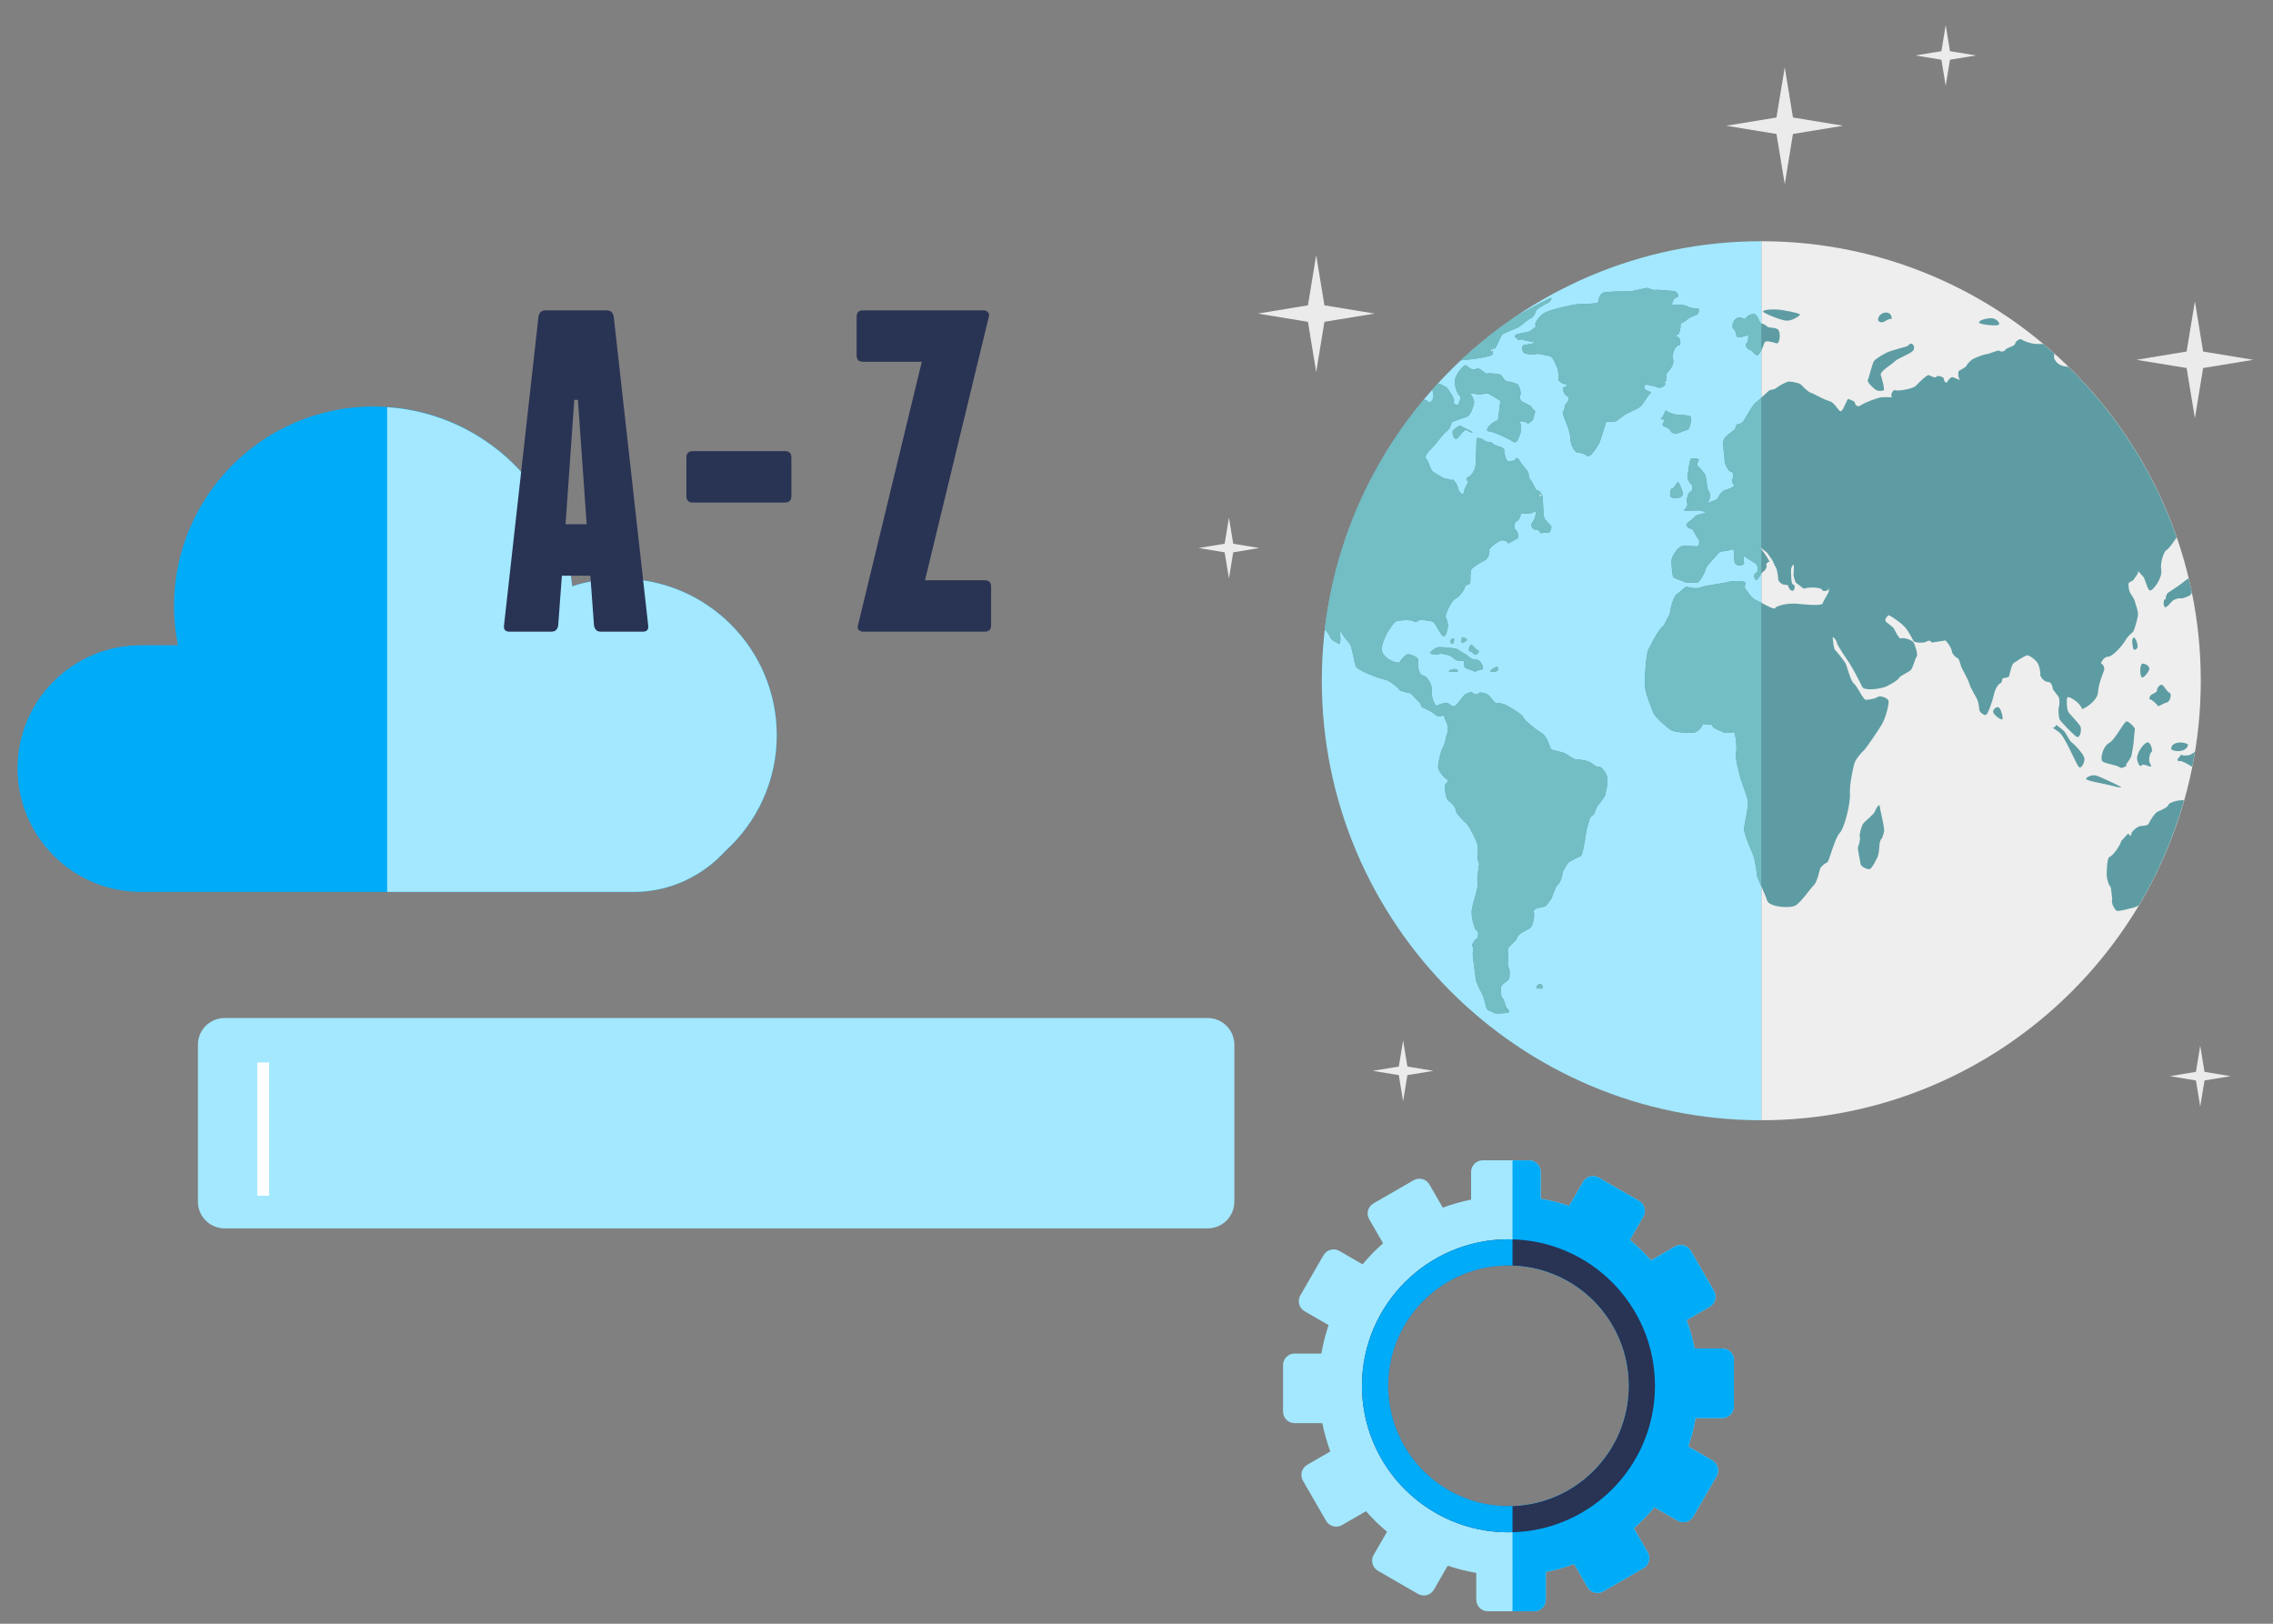 <?xml version="1.0" encoding="utf-8"?>
<!-- Generator: Adobe Illustrator 17.1.0, SVG Export Plug-In . SVG Version: 6.00 Build 0)  -->
<!DOCTYPE svg PUBLIC "-//W3C//DTD SVG 1.1//EN" "http://www.w3.org/Graphics/SVG/1.1/DTD/svg11.dtd">
<svg version="1.1" id="Lager_1" xmlns:x="http://ns.adobe.com/Extensibility/1.0/" xmlns:i="http://ns.adobe.com/AdobeIllustrator/10.0/" xmlns:graph="http://ns.adobe.com/Graphs/1.0/"
	 xmlns="http://www.w3.org/2000/svg" xmlns:xlink="http://www.w3.org/1999/xlink" xmlns:a="http://ns.adobe.com/AdobeSVGViewerExtensions/3.0/"
	 x="0px" y="0px" viewBox="0 0 210 150" enable-background="new 0 0 210 150" xml:space="preserve">
<rect x="0" y="0" width="210" height="150" fill="#808080" stroke="none"/>
<g>
	<defs>
		<rect id="SVGID_1_" x="1.62" y="2.317" width="206.562" height="146.533"/>
	</defs>
	<clipPath id="SVGID_2_">
		<use xlink:href="#SVGID_1_"  overflow="visible"/>
	</clipPath>
	<path clip-path="url(#SVGID_2_)" fill="#00ABF8" d="M57.299,53.458c-1.545,0-3.034,0.24-4.434,0.706
		C51.943,44.836,44.083,37.55,34.52,37.55c-10.181,0-18.443,8.261-18.443,18.444c0,1.231,0.128,2.442,0.362,3.615h-3.431
		c-6.285,0-11.387,5.089-11.387,11.379c0,6.284,5.102,11.405,11.387,11.405h45.562c3.343,0,6.347-1.48,8.432-3.769
		c2.921-2.645,4.76-6.454,4.76-10.7C71.761,59.931,65.278,53.458,57.299,53.458"/>
	<path clip-path="url(#SVGID_2_)" fill="#A3E8FF" d="M57.299,53.458c-1.545,0-3.034,0.24-4.434,0.706
		c-0.88-8.912-8.107-15.947-17.095-16.552v44.78h22.799c3.343,0,6.347-1.48,8.432-3.769c2.921-2.645,4.76-6.454,4.76-10.7
		C71.761,59.931,65.278,53.458,57.299,53.458"/>
	<path clip-path="url(#SVGID_2_)" fill="#A3E8FF" d="M114.041,111.01c0,1.363-1.105,2.467-2.467,2.467H20.753
		c-1.363,0-2.467-1.104-2.467-2.467V96.511c0-1.363,1.104-2.467,2.467-2.467h90.821c1.362,0,2.467,1.104,2.467,2.467V111.01z"/>
</g>
<rect x="24.043" y="98.43" fill="none" stroke="#FFFFFF" stroke-width="0.548" width="0.548" height="11.757"/>
<g>
	<defs>
		<rect id="SVGID_3_" x="1.62" y="2.317" width="206.562" height="146.533"/>
	</defs>
	<clipPath id="SVGID_4_">
		<use xlink:href="#SVGID_3_"  overflow="visible"/>
	</clipPath>
	<path clip-path="url(#SVGID_4_)" fill="#293354" d="M54.201,48.43l-0.806-11.492h-0.339L52.25,48.43H54.201z M59.883,57.761
		c0.056,0.396-0.113,0.593-0.508,0.593h-3.859c-0.368,0-0.58-0.197-0.637-0.593l-0.339-4.58h-2.629l-0.34,4.58
		c-0.056,0.396-0.269,0.593-0.636,0.593h-3.859c-0.396,0-0.566-0.197-0.509-0.593l3.181-28.498c0.056-0.395,0.282-0.593,0.679-0.593
		h5.597c0.396,0,0.622,0.198,0.679,0.593L59.883,57.761z"/>
	<path clip-path="url(#SVGID_4_)" fill="#293354" d="M91.568,54.198v3.562c0,0.396-0.198,0.593-0.594,0.593H79.735
		c-0.169,0-0.304-0.056-0.403-0.169c-0.099-0.112-0.12-0.254-0.063-0.424l5.895-24.342h-5.429c-0.396,0-0.593-0.197-0.593-0.593
		v-3.562c0-0.395,0.197-0.593,0.593-0.593h11.153c0.169,0,0.304,0.063,0.403,0.19c0.099,0.127,0.12,0.262,0.064,0.403l-5.895,24.341
		h5.513C91.369,53.604,91.568,53.803,91.568,54.198"/>
	<path clip-path="url(#SVGID_4_)" fill="#293354" d="M72.523,41.675h-1.762h-1.147h-5.604c-0.395,0-0.594,0.198-0.594,0.593v3.562
		c0,0.397,0.199,0.594,0.594,0.594h5.604h2.909c0.395,0,0.593-0.197,0.593-0.594v-3.562C73.116,41.874,72.918,41.675,72.523,41.675"
		/>
	<path clip-path="url(#SVGID_4_)" fill="#EEEEEE" d="M162.728,103.487c22.385,0,40.6-18.211,40.6-40.601
		c0-22.383-18.215-40.602-40.6-40.602"/>
	<path clip-path="url(#SVGID_4_)" fill="#A3E8FF" d="M162.728,22.284c-22.389,0-40.607,18.219-40.607,40.602
		c0,22.39,18.218,40.601,40.607,40.601"/>
	<path clip-path="url(#SVGID_4_)" fill="#5E9CA3" d="M201.567,73.924c-0.537,0.013-1.23,0.264-1.238,0.446
		c-0.011,0.184-0.749,0.515-0.993,0.612c-0.241,0.099-0.717,0.853-0.82,1.1c-0.101,0.25-0.705,0.176-0.93,0.275
		c-0.22,0.099-0.676,0.467-0.681,0.69c0,0.22-0.125,0.197-0.275-0.055l-0.294,0.307l-0.347,0.385
		c-0.198,0.624-0.858,1.41-1.087,1.479c-0.226,0.061-0.266,1.159-0.266,1.597c0,0.445,0.173,0.988,0.383,1.212l0.043,0.352
		l0.079,0.696c-0.122,0.539,0.286,1.021,0.406,1.117c0.118,0.091,1.123-0.179,1.505-0.274c0.162-0.035,0.362-0.124,0.549-0.222
		c1.795-3.004,3.206-6.26,4.182-9.696C201.708,73.93,201.635,73.92,201.567,73.924"/>
	<path clip-path="url(#SVGID_4_)" fill="#5E9CA3" d="M134.527,74.963c-0.056,0.112,0.669,0.857,0.952,1.109
		c0.28,0.256,0.878,1.475,0.999,1.873c0.121,0.401,0.049,1.052,0.011,1.21c-0.038,0.151,0.134,0.492,0.165,0.631
		c0.025,0.142-0.25,1.335-0.143,1.815c0.102,0.481-0.564,1.981-0.548,2.723c0.016,0.745,0.35,1.717,0.488,1.644
		c0.135-0.072,0.183,0.678-0.045,0.766c-0.227,0.093-0.492,0.684-0.363,0.713c0.126,0.031-0.009,0.617,0.026,0.849
		c0.032,0.237,0.232,1.782,0.274,2.166c0.044,0.385,0.594,1.322,0.711,1.643c0.113,0.319,0.231,0.922,0.277,1.013
		c0.042,0.093,0.102,0.187,0.105,0.191c0.008,0.004,0.454,0.169,0.579,0.265c0.135,0.099,1,0.034,1.287-0.023
		c0.283-0.058,0.021-0.319-0.106-0.457c-0.129-0.144-0.24-0.829-0.389-0.9c-0.146-0.066-0.21-0.942-0.081-1.134
		c0.131-0.195,0.648-0.502,0.707-0.666c0.056-0.162,0.072-0.922-0.066-1.028c-0.141-0.103,0.041-1.027-0.064-1.486
		c-0.106-0.457,0.795-0.877,0.849-1.24c0.05-0.365,1.028-0.755,1.251-0.937c0.219-0.182,0.41-1.224,0.307-1.451
		c-0.108-0.222,0.359-0.404,0.57-0.404c0.205,0,0.44-0.149,0.52-0.149c0.078-0.004,0.326-0.463,0.459-0.571
		c0.133-0.104,0.41-1.207,0.65-1.387c0.247-0.182,0.443-0.846,0.443-1.041s0.371-0.775,0.493-0.949
		c0.122-0.175,1.034-0.593,1.198-0.659c0.16-0.067,0.408-1.529,0.474-2.056c0.06-0.527,0.333-1.23,0.355-1.402
		c0.017-0.173,0.31-0.32,0.362-0.375c0.058-0.057,0.274-0.726,0.415-0.881c0.139-0.153,0.644-0.793,0.657-0.935
		c0.01-0.141,0.085-0.508,0.169-0.815l-0.002-0.357l0.005-0.57c-0.16-0.442-0.648-0.992-0.775-0.871
		c-0.124,0.12-0.688-0.39-0.977-0.499c-0.288-0.106-1.006-0.196-1.186-0.196c-0.183,0-0.81-0.514-1.091-0.603
		c-0.28-0.087-0.997-0.226-1.132-0.31c-0.127-0.083-0.305-1.15-0.882-1.499c-0.577-0.35-1.591-1.163-1.705-1.461
		c-0.109-0.298-1.22-0.926-1.564-1.115c-0.339-0.189-0.861-0.234-0.921-0.165c-0.069,0.064-0.499-0.578-0.718-0.764
		c-0.22-0.179-0.884-0.331-0.914-0.169c-0.032,0.167-0.472,0.08-0.577-0.059c-0.102-0.138-0.445,0.054-0.606,0.109
		c-0.161,0.05-0.713,0.893-0.964,1.098c-0.257,0.199-0.559-0.188-0.726-0.262c-0.168-0.07-0.802,0.126-0.979,0.25
		c-0.169,0.122-0.574-0.894-0.479-1.361c0.09-0.468-0.421-1.398-0.816-1.422c-0.394-0.023-0.519-0.998-0.441-1.361
		c0.081-0.359-0.711-0.584-0.909-0.607c-0.201-0.029-0.695,0.479-0.778,0.724c-0.088,0.241-1.883-0.332-1.668-1.41
		c0.207-1.077,1.061-2.19,1.271-2.325c0.212-0.128,1.368-0.196,1.62-0.051c0.257,0.15,0.491-0.001,0.531-0.066
		c0.042-0.067,0.985,0.01,1.267,0.126c0.281,0.112,0.685,1.202,0.973,1.335c0.295,0.135,0.401-0.704,0.447-0.906
		c0.048-0.205-0.141-0.723-0.211-0.868c-0.071-0.145,0.466-1.463,0.911-1.688c0.437-0.227,0.902-0.96,0.865-1.089
		c-0.039-0.13,0.351-0.233,0.456-0.287c0.105-0.053-0.019-1.119,0.158-1.353c0.176-0.23,0.999-0.719,1.262-0.83
		c0.259-0.108,0.455-0.783,0.366-0.901c-0.098-0.118,0.675-0.776,1.074-0.904c0.401-0.123,0.747,0.23,0.647,0.284
		c0.079-0.04,0.632-0.328,0.868-0.483c0.272-0.183,0.003-0.681-0.174-0.829c-0.175-0.144-0.069-0.725,0.142-0.776
		c0.214-0.054,0.398-0.554,0.344-0.662c-0.057-0.108,0.882,0.087,1.241-0.177c0.348-0.267,0.101,0.635-0.164,0.998
		c-0.257,0.361,0.194,0.706,0.362,0.636c0.167-0.069,0.348,0.196,0.38,0.296c0.033,0.102,0.396-0.104,0.631-0.002
		c0.235,0.103,0.374-0.324,0.396-0.519c0.018-0.199-0.567-0.608-0.655-0.843c-0.092-0.237-0.13-1.612-0.142-1.896
		c-0.013-0.282-0.392-0.739-0.515-0.656c-0.121,0.077-0.371-0.732-0.564-0.909c-0.196-0.176-0.241-0.565-0.235-0.696
		c0.01-0.131-0.666-0.836-0.826-1.162c-0.164-0.326-0.391-0.259-0.405-0.112c-0.019,0.152-0.483,0.172-0.677,0.152
		c-0.194-0.017-0.354-0.761-0.354-1.043c0-0.28-0.87-0.329-1.012-0.556c-0.142-0.226-0.707-0.119-0.8-0.275
		c-0.089-0.158-0.592-0.303-0.689-0.243c-0.103,0.057-0.055,2.077-0.149,2.622c-0.1,0.542-0.559,1.023-0.729,1.01
		c-0.167-0.012-0.067,0.389,0.05,0.354c0.118-0.038-0.327,0.594-0.385,1.009c-0.06,0.411-0.481-0.022-0.549-0.395
		c-0.067-0.376-0.477-0.883-0.554-0.755c-0.079,0.129-0.361-0.154-0.486-0.074c-0.121,0.083-0.898-0.449-1.21-0.624
		c-0.311-0.165-0.491-1.125-0.668-1.21c-0.182-0.086-0.028-0.201-0.034-0.347c-0.007-0.147,0.605-0.704,0.79-0.925
		c0.183-0.221,0.856-1.097,1.121-1.284c0.268-0.189,0.475-0.688,0.429-0.781c-0.045-0.09,1.139-0.461,1.462-0.574
		c0.318-0.109,0.6-1.004,0.643-1.261c0.043-0.257-0.202-0.746-0.351-0.809c-0.151-0.063,0.448-0.086,0.646,0.015
		c0.2,0.097,0.809-0.182,1.052-0.053c0.24,0.126,0.728,0.416,1.079,0.642l-0.076,0.655l-0.143,1.115
		c-0.933,0.388-1.201,1.057-0.876,1.043c0.328-0.014,1.821,0.648,2.244,0.95c0.419,0.302,0.553-0.438,0.676-0.686
		c0.124-0.242,0.085-0.957-0.014-1.1c-0.104-0.143,0.486-0.092,0.648,0.068c0.167,0.156,0.361-0.165,0.49-0.223
		c0.128-0.057,0.19-0.666,0.261-0.791c0.066-0.125-0.282-0.25-0.29-0.403c-0.015-0.155-0.685-0.445-0.899-0.55
		c-0.223-0.103-0.274-0.565-0.164-0.646c0.104-0.081-0.076-0.669-0.183-0.864c-0.105-0.195-0.806-0.353-1.041-0.353
		c-0.234,0-0.475-0.545-0.608-0.621c-0.135-0.076-1.035-0.176-1.256-0.111c-0.223,0.066-0.63-0.639-1.005-0.425
		c-0.375,0.215-0.764-0.248-0.931-0.342c-0.172-0.094-1.051,0.852-1.043,1.513c0.009,0.665,0.341,1.306,0.479,1.325
		c0.14,0.019-0.031,0.618-0.184,0.79c-0.15,0.169-0.521-0.181-0.38-0.333c0.139-0.148-0.382-0.845-0.563-1.125
		c-0.127-0.205-0.585-0.385-0.894-0.508c-0.183,0.195-0.357,0.395-0.532,0.597c0.067,0.241,0.148,0.555,0.069,0.792
		c-0.131,0.405-0.469,0.466-0.49,0.292c-0.009-0.079-0.179-0.137-0.381-0.164c-4.916,5.897-8.191,13.21-9.128,21.223
		c0.196,0.224,0.419,0.488,0.477,0.677c0.112,0.356,0.731,0.59,0.848,0.665c0.113,0.069,0.157-0.685,0.072-0.878
		c-0.08-0.197,0.152-0.316,0.146-0.17c-0.006,0.144,0.582,0.808,0.776,1.049c0.193,0.239,0.393,1.786,0.579,2.119
		c0.186,0.334,1.973,1.023,2.549,1.142c0.575,0.121,1.3,0.766,1.413,0.951c0.111,0.186,0.876,0.28,1.04,0.355
		c0.165,0.077,0.557,0.593,0.718,0.702c0.165,0.108,0.292,0.415,0.292,0.499c0,0.084,1.01,0.462,1.255,0.733
		c0.244,0.269,0.65,0.195,0.725,0.082c0.076-0.112,0.275,0.537,0.382,0.762c0.101,0.226,0.126,0.776,0.046,0.865
		c-0.08,0.086-0.224,1.102-0.393,1.304c-0.173,0.204-0.529,1.68-0.455,1.971c0.078,0.293,0.552,0.895,0.758,0.985
		c0.204,0.088,0.115,0.403-0.042,0.426c-0.164,0.02-0.088,1.429,0.293,1.637C134.263,74.23,134.582,74.856,134.527,74.963"/>
	<path clip-path="url(#SVGID_4_)" fill="#5E9CA3" d="M139.305,50.234l0.002-0.004C139.295,50.239,139.292,50.241,139.305,50.234"/>
	<path clip-path="url(#SVGID_4_)" fill="#5E9CA3" d="M136.53,33.109c0.486-0.084,1.294-0.217,1.349-0.354
		c0.041-0.11,0.046-0.443-0.044-0.561c0.078,0.005,0.167,0.009,0.236,0.009c0.182,0,0.49-1.013,0.686-1.25
		c0.195-0.236,1.306-0.585,1.569-0.745c0.266-0.16,0.846-0.717,1.069-0.78c0.222-0.067,0.548-0.588,0.497-0.692
		c-0.049-0.103,0.754-0.589,1.058-0.719c0.303-0.13,0.46-0.487,0.346-0.501c-0.072-0.008-1.77,0.878-3.322,1.759
		c-1.772,1.205-3.436,2.55-4.995,4.01C135.462,33.251,136.211,33.162,136.53,33.109"/>
	<path clip-path="url(#SVGID_4_)" fill="#5E9CA3" d="M165.897,83.643c0.519-0.307,1.4-1.613,1.692-1.884
		c0.288-0.277,0.5-1.264,0.563-1.481c0.057-0.216,0.501-0.565,0.663-0.611c0.167-0.049,0.689-2.237,1.152-2.716
		c0.465-0.478,1.005-2.791,0.948-3.625c-0.057-0.829,0.295-2.417,0.408-2.799c0.108-0.38,0.69-1.057,0.869-1.197
		c0.177-0.142,1.294-1.793,1.656-2.386c0.357-0.592,0.699-1.892,0.631-2.196c-0.069-0.306-0.846-0.517-0.992-0.369
		c-0.141,0.15-0.875,0.274-1.107,0.274c-0.236,0-0.773-1.252-1.105-1.51c-0.332-0.258-0.631-1.693-0.823-1.964
		c-0.193-0.271-0.728-0.96-0.895-1.117c-0.165-0.157-0.198-0.918-0.236-1.125c-0.036-0.207,0.325,0.136,0.388,0.437
		c0.063,0.305,0.92,1.526,1.188,1.939c0.265,0.412,0.968,1.725,1.144,2.133c0.182,0.411,1.74,0.203,2.248-0.036
		c0.507-0.239,1.139-0.644,1.161-0.784c0.026-0.142,0.831-0.512,1.055-0.693c0.224-0.179,0.423-1.117,0.571-1.267
		c0.145-0.155-0.119-1.049-0.286-1.316c-0.169-0.266-0.978-0.48-1.142-0.373c-0.166,0.105-0.514-0.6-0.641-0.859
		c-0.121-0.261-0.74-0.577-0.807-0.755c-0.068-0.18,0.167-0.458,0.264-0.519c0.098-0.063,1.239,0.738,1.57,1.138
		c0.325,0.396,0.701,1.132,0.767,1.258c0.055,0.126,0.96,0.193,1.162,0.042c0.2-0.147,0.431-0.106,0.51,0.084l0.284-0.047
		l0.988-0.155c0.467,0.507,0.604,0.945,0.593,1.048c-0.013,0.098,0.286,0.509,0.475,0.552c0.192,0.048,0.332,0.694,0.391,0.852
		c0.059,0.162,0.623,1.131,0.738,1.538c0.118,0.407,0.597,1.202,0.71,1.414c0.117,0.216,0.213,0.831,0.213,1
		c0,0.167,0.359,0.5,0.585,0.483c0.222-0.014,0.677-1.433,0.784-1.959c0.102-0.526,0.47-0.962,0.571-0.962
		c0.105,0,0.185-0.296,0.185-0.409c0-0.11,0.576-0.099,0.625-0.242c0.049-0.144,0.221-1.082,0.424-1.223
		c0.204-0.143,0.929-0.618,1.187-0.705c0.252-0.091,0.902,0.47,1.049,0.733c0.144,0.26,0.275,0.927,0.221,1.035
		c-0.057,0.109,0.341,0.685,0.69,0.675c0.346-0.011,0.452,0.44,0.461,0.601c0.015,0.164,0.472,0.625,0.566,0.834
		c0.089,0.206,0.063,0.774,0,0.901c-0.061,0.129-0.018,0.87,0.047,1.079c0.065,0.207,1.128,1.285,1.529,1.614
		c0.398,0.326,0.588-0.667,0.382-0.979c-0.203-0.309-0.9-1.029-1.06-1.242c-0.165-0.218-0.193-1.08-0.132-1.322
		c0.059-0.24,0.609,0.136,0.836,0.309c0.229,0.173,0.527,0.564,0.534,0.694c0.01,0.127,1.437-0.67,1.485-1.538
		c0.05-0.867,0.524-1.846,0.573-2.073c0.048-0.231-0.141-0.544-0.262-0.553c-0.12-0.012,0.213-0.663,0.614-0.65
		c0.4,0.012,1.364-1.063,1.59-1.488c0.229-0.427,0.687-0.775,0.739-0.831c0.056-0.049,0.374-1.058,0.431-1.474
		c0.055-0.415-0.235-1.068-0.268-1.282c-0.035-0.214-0.381-0.712-0.471-0.867c-0.087-0.156-0.17-0.739-0.116-0.848
		c0.052-0.106,0.411-0.224,0.452-0.319c0.038-0.099,0.451-0.538,0.421-0.734c-0.031-0.194,0.255,0.251,0.447,0.414
		c0.185,0.16,0.39,1.194,0.625,1.309c0.234,0.114,1.181-1.098,1.064-1.879c-0.114-0.783,0.276-1.782,0.504-1.871
		c0.175-0.069,0.618-0.701,0.92-1.152c-2.082-6.019-5.54-11.398-9.999-15.762c-0.052,0.005-0.105,0.005-0.153-0.006l-0.349-0.072
		c-0.582-0.124-0.919-0.749-0.821-0.894c0.032-0.045,0.023-0.147-0.003-0.271c-0.326-0.294-0.66-0.581-0.995-0.864
		c-0.277-0.008-0.566,0-0.736-0.007c-0.35-0.014-1.106-0.262-1.241-0.397c-0.137-0.134-0.592,0.12-0.62,0.373
		c-0.03,0.252-0.824,0.368-0.898,0.559c-0.081,0.193-0.488,0.207-0.567,0.097c-0.081-0.108-0.818,0.261-1.185,0.315
		c-0.367,0.05-1.047,0.348-1.213,0.422c-0.165,0.071-0.554,0.452-0.616,0.61c-0.06,0.158-0.532,0.421-0.684,0.482
		c-0.154,0.058-0.119,0.744,0.074,0.842c0.195,0.096-0.362-0.081-0.606-0.21c-0.251-0.122-0.52,0.292-0.598,0.436
		c-0.08,0.141-0.304-0.086-0.292-0.29c0.007-0.205-0.607-0.37-0.689-0.206c-0.084,0.163-0.51-0.055-0.685-0.147
		c-0.178-0.094-0.943,0.704-1.225,0.988c-0.283,0.287-1.641,0.507-1.893,0.4c-0.253-0.105-0.505,0.602-0.287,0.648
		c0.217,0.043-0.55-0.035-0.97,0.006c-0.422,0.038-1.649,0.528-1.937,0.745c-0.292,0.22-0.528-0.046-0.528-0.214
		c0-0.167-0.467-0.321-0.606-0.37c-0.135-0.046-0.408,0.915-0.649,1.101c-0.245,0.188-0.535-0.75-1.108-0.904
		c-0.571-0.157-1.463-0.708-1.719-0.773c-0.252-0.067-0.762-0.6-0.907-0.755c-0.142-0.155-0.875-0.282-1.109-0.282
		c-0.233,0-0.99,0.433-1.191,0.604c-0.206,0.172-0.509,0.137-0.611,0.199c-0.102,0.062-0.956,0.899-1.287,1.162
		c-0.333,0.261-0.913,1.391-1.098,1.66c-0.192,0.267-0.465,0.318-0.577,0.325c-0.109,0.006-0.202,0.307-0.202,0.417
		c0,0.111-0.98,0.624-1.083,1.069c-0.102,0.447,0.098,1.464,0.098,1.827c0,0.363,0.361,1.081,0.636,1.092
		c0.27,0.013,0.132,0.617,0.059,0.784c-0.072,0.169,0.172,0.356,0.163,0.499c-0.005,0.143-0.69,0.345-0.901,0.429
		c-0.212,0.076-0.551,0.553-0.597,0.73c-0.037,0.153-0.693,0.264-0.909,0.472c0.053-0.15,0.127-0.357,0.183-0.474
		c0.126-0.237-0.045-0.652-0.148-0.738c-0.103-0.086-0.151-1.266-0.317-1.52c-0.166-0.254-0.578-0.681-0.681-0.766
		c-0.102-0.082,0.07-0.393,0.13-0.526c0.056-0.13-0.551-0.206-0.718-0.108c-0.166,0.097-0.255,1.265-0.326,1.585
		c-0.069,0.319,0.303,0.809,0.402,0.833c0.103,0.026,0.073,0.6-0.139,0.62c-0.214,0.021-0.411,0.86-0.302,1.052
		c0.109,0.192-0.155,0.568-0.281,0.654c-0.126,0.086,0.825,0.038,1.257,0.027c0.432-0.012,0.767,0.181,0.721,0.218
		c-0.042,0.035-0.826,0.15-0.967,0.337c-0.137,0.185-0.67,0.542-0.774,0.684c-0.103,0.143,0.176,0.458,0.402,0.444
		c0.223-0.015,0.481,0.778,0.656,0.923c0.172,0.147,0.11,0.558,0.036,0.672c-0.081,0.109-1.14-0.079-1.54,0.024
		c-0.402,0.098-0.91,0.948-0.945,1.269c-0.034,0.321,0.065,1.24,0.12,1.497c0.048,0.252,0.889,0.412,1.059,0.536
		c0.173,0.124,0.978,0.005,1.146,0.082c0.164,0.08,0.708-0.816,0.817-1.23c0.102-0.418,0.965-1.179,1.143-1.464
		c0.177-0.281,1.102-0.247,1.328-0.396c0.229-0.145,0.102,0.704,0.21,1.168c0.109,0.468,0.993,0.407,0.864-0.03
		c-0.13-0.435,0.089-0.627,0.123-0.468c0.042,0.155,0.889,0.506,1.05,0.751c0.162,0.245,0.113,0.769-0.074,0.762
		c-0.19-0.005-0.199,0.574,0.006,0.638c0.197,0.059,0.463-0.654,0.679-0.761c0.214-0.105,0.389-0.554,0.287-0.585
		c-0.097-0.034,0.182-0.434,0.304-0.302c0.121,0.131-0.452-0.869-0.817-1.233c-0.36-0.365-0.107-0.204,0.571,0.362l0.466,0.653
		c0.091,0.115,0.212,0.475,0.293,0.606l0.106,0.193c0.094,0.229,0.175,0.856,0.175,1.025s0.367,0.503,0.587,0.487
		c0.222-0.017,0.391,0.106,0.346,0.114c-0.046,0.008,0.147,0.442,0.369,0.452c0.219,0.008,0.315-0.561,0.092-0.576
		c-0.22-0.009-0.186-0.835-0.214-1.191c-0.027-0.361,0.16-0.654,0.233-0.654c0.079,0-0.006,0.738-0.002,0.908
		c0.002,0.17,0.098,0.506,0.201,0.743l0.231,0.174l0.512,0.392c0.737-0.217,1.721-0.048,1.686,0.101
		c-0.04,0.152,0.541,0.188,0.575-0.055c0.037-0.24,0.063,0.007,0.063,0.176c0,0.165-0.482,0.821-0.561,1.123
		c-0.082,0.304-1.779,0.101-2.508,0.042c-0.731-0.055-1.808,0.193-1.891,0.412c-0.081,0.219-1.221-0.502-1.745-0.722
		c-0.523-0.22-0.931-1.017-1.039-1.118c-0.108-0.107,0.091-0.363,0.039-0.52c-0.051-0.16-1.245-0.191-1.586-0.062
		c-0.351,0.126-2.138,0.315-2.56,0.503c-0.425,0.189-1.063-0.012-1.261-0.047c-0.198-0.034-0.672,0.55-0.911,0.654
		c-0.244,0.106-0.547,0.932-0.678,1.842l-0.327,0.634l-0.208,0.406c-0.591,0.447-1.245,1.945-1.438,2.249
		c-0.189,0.3-0.345,2.458-0.345,3.185c0,0.725,0.635,2.264,0.812,2.687c0.181,0.424,1.275,1.362,1.642,1.588
		c0.364,0.219,1.554,0.249,1.947,0.248c0.386-0.001,0.834-0.372,0.982-0.822l0.572,0.056l0.264,0.028
		c0.012,0.32,0.856,0.576,1.063,0.688c0.206,0.112,0.761,0.027,0.928-0.022c0.165-0.048,0.35,1.444,0.231,1.875
		c-0.121,0.43,0.292,1.941,0.414,2.397c0.122,0.454,0.639,1.7,0.693,2.147c0.048,0.447-0.304,1.931-0.363,2.452
		c-0.06,0.522,0.648,1.976,0.835,2.477c0.184,0.5,0.336,1.575,0.336,1.826c0,0.249,0.773,1.752,0.949,2.372
		C163.435,83.797,165.372,83.949,165.897,83.643"/>
	<path clip-path="url(#SVGID_4_)" fill="#5E9CA3" d="M199.366,65.211c0.053,0.109,0.54-0.276,0.831-0.321
		c0.295-0.045,0.478-0.831,0.249-0.888c-0.23-0.062-0.518-0.666-0.686-0.738c-0.165-0.073-0.488,0.259-0.473,0.498
		c0.012,0.239-0.529,0.335-0.635,0.533c-0.1,0.197-0.099,0.34,0.017,0.321C198.777,64.596,199.318,65.101,199.366,65.211"/>
	<path clip-path="url(#SVGID_4_)" fill="#5E9CA3" d="M198.768,69.475c0.145-0.054-0.017-0.831-0.319-0.895
		c-0.305-0.062-1.149,1.021-0.986,1.648c0.161,0.621,0.335,0.584,0.424,0.45c0.086-0.129,0.589,0.086,0.735,0.137
		c0.147,0.048,0.147-0.102,0-0.332C198.475,70.252,198.624,69.529,198.768,69.475"/>
	<path clip-path="url(#SVGID_4_)" fill="#5E9CA3" d="M197.107,68.718c0.034-0.276,0.09-1.145,0.136-1.315
		c0.046-0.172-0.472-0.671-0.726-0.76c-0.255-0.09-1.076,1.686-1.664,2c-0.587,0.319-0.799,1.397-0.645,1.649
		c0.159,0.249,1.384,0.38,1.595,0.571c0.217,0.188,0.453-0.032,0.583-0.063c0.131-0.032,0.088-0.113,0.039-0.145
		c-0.051-0.033,0.427-0.535,0.498-0.856C196.989,69.483,197.073,68.994,197.107,68.718"/>
	<path clip-path="url(#SVGID_4_)" fill="#5E9CA3" d="M193.772,71.676c-0.459-0.176-1.002,0.097-1.043,0.275
		c-0.045,0.176,1.77,0.465,2.375,0.629c0.601,0.165,0.978,0.218,0.838,0.115C195.803,72.592,194.231,71.849,193.772,71.676"/>
	<path clip-path="url(#SVGID_4_)" fill="#5E9CA3" d="M197.456,59.864c0.148-0.205-0.202-1.156-0.377-0.939
		c-0.173,0.214-0.047,0.768,0.007,0.963C197.142,60.077,197.312,60.066,197.456,59.864"/>
	<path clip-path="url(#SVGID_4_)" fill="#5E9CA3" d="M198.552,61.902c0.106-0.246-0.13-0.516-0.525-0.599
		c-0.391-0.082-0.333,1.101-0.162,1.252C198.037,62.703,198.447,62.148,198.552,61.902"/>
	<path clip-path="url(#SVGID_4_)" fill="#5E9CA3" d="M200.596,69.223c0.473,0.328,1.521,0.176,1.551-0.457
		C201.684,68.461,200.556,68.512,200.596,69.223"/>
	<path clip-path="url(#SVGID_4_)" fill="#5E9CA3" d="M200.341,54.735c-0.195,0.134-0.298,0.485-0.237,0.626
		c-0.029-0.002-0.051-0.003-0.08-0.003c-0.157,0-0.175,0.618-0.009,0.725c0.161,0.106,0.556-0.484,0.767-0.625
		c0.205-0.14,0.623-0.226,0.685-0.18c0.063,0.046,0.426-0.066,0.812-0.243c0.068-0.031,0.149-0.133,0.228-0.276
		c-0.089-0.452-0.199-0.898-0.305-1.345c-0.2,0.145-0.418,0.301-0.521,0.39C201.473,53.992,200.599,54.559,200.341,54.735"/>
	<path clip-path="url(#SVGID_4_)" fill="#5E9CA3" d="M189.611,67.198c0.002,0.001,0.005,0.001,0.005,0.001
		C189.535,67.142,189.524,67.135,189.611,67.198"/>
	<path clip-path="url(#SVGID_4_)" fill="#5E9CA3" d="M192.536,69.923c-0.17-0.384-0.733-1.034-1.251-1.447l-0.198-0.322
		l-0.212-0.355c-0.193-0.389-0.773-0.69-0.826-0.807c-0.049-0.112-0.235,0.34-0.434,0.208c0.105,0.073,0.321,0.229,0.628,0.444
		c0.546,0.391,1.596,3.034,1.835,3.221C192.315,71.052,192.704,70.309,192.536,69.923"/>
	<path clip-path="url(#SVGID_4_)" fill="#5E9CA3" d="M184.153,65.652c-0.147,0.299,0.777,0.933,0.851,0.788
		c0.076-0.147-0.12-0.879-0.285-1.041C184.557,65.239,184.3,65.354,184.153,65.652"/>
	<path clip-path="url(#SVGID_4_)" fill="#5E9CA3" d="M171.886,79.777c0.035,0.314,0.674,0.565,0.858,0.513
		c0.188-0.053,0.703-1.003,0.775-1.275c0.072-0.278,0.129-0.863,0.129-1.004c0-0.138,0.087-0.454,0.16-0.493
		c0.067-0.035,0.185-0.361,0.26-0.717c0.068-0.36-0.387-2.025-0.398-2.318c-0.011-0.297-0.343,0.15-0.427,0.444
		c-0.091,0.299-0.917,0.902-1.103,1.153c-0.181,0.251-0.387,1.105-0.315,1.253c0.069,0.144-0.072,0.723-0.157,0.887
		C171.588,78.38,171.852,79.461,171.886,79.777"/>
	<path clip-path="url(#SVGID_4_)" fill="#5E9CA3" d="M141.951,91.318h0.56C142.611,90.714,141.921,90.816,141.951,91.318"/>
	<path clip-path="url(#SVGID_4_)" fill="#5E9CA3" d="M156.832,28.495c-0.236,0.03-0.843-0.092-0.945-0.205
		c-0.104-0.108-1.011-0.207-1.275-0.098c-0.262,0.111-0.079-0.638,0.283-0.72c0.365-0.08,0.055-0.595-0.331-0.596
		c-0.388-0.004-1.346-0.143-1.571-0.094c-0.229,0.048-0.665-0.157-0.826-0.181c-0.161-0.022-1.313,0.344-1.854,0.318
		c-0.544-0.026-1.881,0.03-2.167,0.111c-0.294,0.076-0.504,0.642-0.462,0.843c0.042,0.203-1.293,0.199-1.712,0.205
		c-0.423,0.005-2.661,0.481-3.245,0.805c-0.583,0.316-1.04,1.14-0.847,1.157c0.193,0.015-0.326,0.481-0.641,0.59
		c-0.313,0.107-1.062,0.155-1.24,0.334c-0.174,0.173,0.187,0.295,0.259,0.414c0.069,0.116,0.279-0.103,0.478,0.012
		c0.193,0.109,0.847,0.163,1.02,0.229c0.178,0.069-0.556,0.208-0.894,0.233c-0.344,0.025-0.265,0.696,0.01,0.788
		c0.282,0.094,0.997,0.193,1.072,0.077c0.074-0.119,0.852,0.125,1.205,0.168c0.349,0.039,0.617,0.916,0.724,1.109
		c0.109,0.189,0.13,0.859,0.104,1.052c-0.024,0.195,0.622,0.548,0.739,0.424c0.112-0.123,0.08,0.305-0.177,0.281
		c-0.259-0.022-0.092,0.721,0.228,0.83c0.318,0.105,0.101,0.565-0.081,0.704c-0.185,0.138-0.084,0.577-0.274,0.733
		c-0.187,0.155,0.667,1.638,0.66,2.398c-0.002,0.763,0.473,1.384,0.652,1.384c0.182,0,0.811,0.155,0.891,0.316
		c0.083,0.163,0.385-0.114,0.505-0.24c0.115-0.121,0.373-0.488,0.564-0.809c0.193-0.323,0.625-1.852,0.682-2.016
		c0.057-0.163,0.776-0.059,0.938-0.144c0.162-0.083,0.63-0.454,0.764-0.564c0.134-0.11,1.156-0.543,1.439-0.747
		c0.277-0.198,0.741-1.065,0.959-1.25c0.216-0.185-0.111-0.132-0.384-0.309c-0.269-0.179-0.153-0.398-0.073-0.481
		c0.079-0.085,0.903,0.136,1.189,0.247c0.284,0.113,0.824-0.281,0.619-0.433c-0.21-0.147-0.1-0.146,0-0.081
		c0.102,0.062,0.205-0.503,0.098-0.608c-0.11-0.108,0.835-0.796,0.668-1.447c-0.167-0.65,0.258-1.319,0.51-1.326
		c0.255-0.008,0.18-0.734-0.124-0.802c-0.303-0.067-0.019-0.134,0.098-0.238c0.11-0.102,0.255-0.751,0.191-0.876
		c-0.07-0.126,0.461-0.266,0.553-0.414c0.098-0.148,0.705-0.439,0.918-0.486C156.945,29.04,157.063,28.468,156.832,28.495"/>
	<path clip-path="url(#SVGID_4_)" fill="#5E9CA3" d="M162.121,29.028c-0.291-0.099-0.876,0.222-0.804,0.402
		c0.078,0.183-0.476-0.233-0.86-0.034c-0.387,0.201-0.493,0.879-0.316,0.968c0.178,0.089,0.304,0.627,0.309,0.73
		c0.007,0.103,0.75,0.03,0.943-0.127c0.189-0.158,0.163,0.548-0.026,0.735c-0.188,0.191,0.07,0.571,0.277,0.603
		c0.208,0.029,0.488,0.516,0.702,0.514c0.215-0.008,0.578-0.828,0.66-1.134c0.083-0.306,0.792-0.066,1.121,0.033
		c0.323,0.097,0.441-1.127,0.089-1.316c-0.348-0.183-0.789-0.091-0.935-0.231c-0.146-0.141-0.397-0.273-0.561-0.298
		C162.56,29.85,162.405,29.124,162.121,29.028"/>
	<path clip-path="url(#SVGID_4_)" fill="#5E9CA3" d="M164.955,29.614c0.573,0.081,1.216-0.389,1.356-0.524
		c0.142-0.13-1.589-0.483-2.246-0.505c-0.656-0.023-1.186,0.069-1.177,0.199C162.898,28.911,164.382,29.53,164.955,29.614"/>
	<path clip-path="url(#SVGID_4_)" fill="#5E9CA3" d="M154.504,45.109c-0.15-0.064-0.235,0.505-0.2,0.716
		c0.035,0.217,0.562,0.2,0.787,0.159c0.226-0.034,0.398-0.218,0.391-0.406c-0.01-0.184-0.328-1.029-0.458-1.029
		C154.898,44.549,154.655,45.17,154.504,45.109"/>
	<path clip-path="url(#SVGID_4_)" fill="#5E9CA3" d="M156.201,38.518c-0.116-0.207-1.018-0.182-1.237-0.196
		c-0.218-0.011-0.891-0.235-1.018-0.38c-0.125-0.14-0.222,0.554-0.428,0.645c-0.208,0.089,0.101,0.224,0.185,0.149
		c0.083-0.074-0.005,0.357-0.1,0.506c-0.088,0.149,0.598,0.253,0.678,0.477c0.076,0.226,0.361,0.369,0.632,0.327
		c0.273-0.044,0.814-0.325,1.006-0.344C156.11,39.682,156.32,38.728,156.201,38.518"/>
	<path clip-path="url(#SVGID_4_)" fill="#5E9CA3" d="M175.072,33.372c0.307-0.309,1.579-0.727,1.723-1.048
		c0.144-0.32-0.09-0.582-0.218-0.582c-0.127,0-0.287,0.161-0.315,0.213c-0.03,0.051-1.488,0.395-1.936,0.612
		c-0.45,0.215-0.966,0.547-1.157,0.74c-0.189,0.189-0.497,1.633-0.603,1.794c-0.109,0.166,0.482,0.754,0.745,0.916
		c0.266,0.161,0.627,0.078,0.725,0.046c0.103-0.031-0.134-1.04-0.269-1.392C173.625,34.321,174.764,33.683,175.072,33.372"/>
	<path clip-path="url(#SVGID_4_)" fill="#5E9CA3" d="M173.51,29.607c0.481,0.477,0.744-0.212,1.272-0.143
		C174.773,28.495,173.464,28.827,173.51,29.607"/>
	<path clip-path="url(#SVGID_4_)" fill="#5E9CA3" d="M182.837,29.787c-0.013,0.177,1.327,0.321,1.72,0.252
		c0.391-0.069-0.08-0.678-0.655-0.643C183.33,29.434,182.854,29.609,182.837,29.787"/>
	<path clip-path="url(#SVGID_4_)" fill="#5E9CA3" d="M134.261,39.739c-0.143,0.13-0.019,0.787,0.249,0.806
		c0.269,0.019,0.699-0.99,1.026-0.79c0.328,0.204,0.552,0.283,0.499,0.176c-0.057-0.107-0.993-0.517-1.109-0.593
		C134.811,39.269,134.404,39.611,134.261,39.739"/>
	<path clip-path="url(#SVGID_4_)" fill="#5E9CA3" d="M137.692,62.014c0,0.109,0.584,0.094,0.679-0.086
		c0.095-0.177,0.045-0.322-0.113-0.322C138.102,61.606,137.692,61.901,137.692,62.014"/>
	<path clip-path="url(#SVGID_4_)" fill="#5E9CA3" d="M135.089,61.052c0.28-0.051,0.147,0.4,0.214,0.562
		c0.067,0.165,0.74,0.293,0.874,0.402c0.135,0.108,0.48-0.204,0.748-0.17c0.268,0.034-0.089-0.929-0.538-0.903
		c-0.449,0.032-0.807-0.406-0.913-0.459c-0.108-0.048-0.631-0.365-0.779-0.485c-0.145-0.12-1.292-0.222-1.683-0.222
		c-0.388,0-0.817,0.395-0.876,0.525c-0.063,0.133,0.618,0.222,0.811,0.119c0.192-0.102,1.102,0.114,1.286,0.332
		C134.419,60.97,134.804,61.106,135.089,61.052"/>
	<path clip-path="url(#SVGID_4_)" fill="#5E9CA3" d="M133.863,62.014c0,0.109,0.591,0.04,0.732,0.046
		c0.142,0.001,0.139-0.094-0.011-0.216C134.437,61.726,133.863,61.901,133.863,62.014"/>
	<path clip-path="url(#SVGID_4_)" fill="#5E9CA3" d="M134.28,58.975c-0.154-0.062-0.274,0.178-0.274,0.294
		c0,0.113,0.081,0.206,0.184,0.206C134.297,59.475,134.434,59.037,134.28,58.975"/>
	<path clip-path="url(#SVGID_4_)" fill="#5E9CA3" d="M135.521,59.068c-0.052-0.113-0.306-0.205-0.382-0.205
		c-0.079,0-0.131,0.195-0.115,0.433C135.035,59.535,135.571,59.181,135.521,59.068"/>
	<path clip-path="url(#SVGID_4_)" fill="#5E9CA3" d="M136.41,60.442c0.239-0.115,0.268-0.402,0.127-0.385
		c-0.143,0.014-0.402-0.412-0.559-0.472c-0.153-0.06-0.28,0.255-0.28,0.393c0,0.14,0.089,0.234,0.193,0.207
		C135.997,60.158,136.169,60.553,136.41,60.442"/>
	<path clip-path="url(#SVGID_4_)" fill="#5E9CA3" d="M202.372,69.716c-0.121,0.066-0.717,0.136-0.796,0.019
		c-0.079-0.118-0.198,0.24-0.326,0.298c-0.123,0.06-0.056,0.372,0.134,0.273c0.134-0.064,0.698,0.248,1.155,0.536
		c0.09-0.454,0.17-0.91,0.246-1.371C202.619,69.557,202.45,69.676,202.372,69.716"/>
	<path clip-path="url(#SVGID_4_)" fill="#73BDC4" d="M134.527,74.963c-0.056,0.112,0.669,0.857,0.952,1.109
		c0.28,0.256,0.878,1.475,0.999,1.873c0.121,0.401,0.049,1.052,0.011,1.21c-0.038,0.151,0.134,0.492,0.165,0.631
		c0.025,0.142-0.25,1.335-0.143,1.815c0.102,0.481-0.564,1.981-0.548,2.723c0.016,0.745,0.35,1.717,0.488,1.644
		c0.135-0.072,0.183,0.678-0.045,0.766c-0.227,0.093-0.492,0.684-0.363,0.713c0.126,0.031-0.009,0.617,0.026,0.849
		c0.032,0.237,0.232,1.782,0.274,2.166c0.044,0.385,0.594,1.322,0.711,1.643c0.113,0.319,0.231,0.922,0.277,1.013
		c0.042,0.093,0.102,0.187,0.105,0.191c0.008,0.004,0.454,0.169,0.579,0.265c0.135,0.099,1,0.034,1.287-0.023
		c0.283-0.058,0.021-0.319-0.106-0.457c-0.129-0.144-0.24-0.829-0.389-0.9c-0.146-0.066-0.21-0.942-0.081-1.134
		c0.131-0.195,0.648-0.502,0.707-0.666c0.056-0.162,0.072-0.922-0.066-1.028c-0.141-0.103,0.041-1.027-0.064-1.486
		c-0.106-0.457,0.795-0.877,0.849-1.24c0.05-0.365,1.028-0.755,1.251-0.937c0.219-0.182,0.41-1.224,0.307-1.451
		c-0.108-0.222,0.359-0.404,0.57-0.404c0.205,0,0.44-0.149,0.52-0.149c0.078-0.004,0.326-0.463,0.459-0.571
		c0.133-0.104,0.41-1.207,0.65-1.387c0.247-0.182,0.443-0.846,0.443-1.041s0.371-0.775,0.493-0.949
		c0.122-0.175,1.034-0.593,1.198-0.659c0.16-0.067,0.408-1.529,0.474-2.056c0.06-0.527,0.333-1.23,0.355-1.402
		c0.017-0.173,0.31-0.32,0.362-0.375c0.058-0.057,0.274-0.726,0.415-0.881c0.139-0.153,0.644-0.793,0.657-0.935
		c0.01-0.141,0.085-0.508,0.169-0.815l-0.002-0.357l0.005-0.57c-0.16-0.442-0.648-0.992-0.775-0.871
		c-0.124,0.12-0.688-0.39-0.977-0.499c-0.288-0.106-1.006-0.196-1.186-0.196c-0.183,0-0.81-0.514-1.091-0.603
		c-0.28-0.087-0.997-0.226-1.132-0.31c-0.127-0.083-0.305-1.15-0.882-1.499c-0.577-0.35-1.591-1.163-1.705-1.461
		c-0.109-0.298-1.22-0.926-1.564-1.115c-0.339-0.189-0.861-0.234-0.921-0.165c-0.069,0.064-0.499-0.578-0.718-0.764
		c-0.22-0.179-0.884-0.331-0.914-0.169c-0.032,0.167-0.472,0.08-0.577-0.059c-0.102-0.138-0.445,0.054-0.606,0.109
		c-0.161,0.05-0.713,0.893-0.964,1.098c-0.257,0.199-0.559-0.188-0.726-0.262c-0.168-0.07-0.802,0.126-0.979,0.25
		c-0.169,0.122-0.574-0.894-0.479-1.361c0.09-0.468-0.421-1.398-0.816-1.422c-0.394-0.023-0.519-0.998-0.441-1.361
		c0.081-0.359-0.711-0.584-0.909-0.607c-0.201-0.029-0.695,0.479-0.778,0.724c-0.088,0.241-1.883-0.332-1.668-1.41
		c0.207-1.077,1.061-2.19,1.271-2.325c0.212-0.128,1.368-0.196,1.62-0.051c0.257,0.15,0.491-0.001,0.531-0.066
		c0.042-0.067,0.985,0.01,1.267,0.126c0.281,0.112,0.685,1.202,0.973,1.335c0.295,0.135,0.401-0.704,0.447-0.906
		c0.048-0.205-0.141-0.723-0.211-0.868c-0.071-0.145,0.466-1.463,0.911-1.688c0.437-0.227,0.902-0.96,0.865-1.089
		c-0.039-0.13,0.351-0.233,0.456-0.287c0.105-0.053-0.019-1.119,0.158-1.353c0.176-0.23,0.999-0.719,1.262-0.83
		c0.259-0.108,0.455-0.783,0.366-0.901c-0.098-0.118,0.675-0.776,1.074-0.904c0.401-0.123,0.747,0.23,0.647,0.284
		c0.079-0.04,0.632-0.328,0.868-0.483c0.272-0.183,0.003-0.681-0.174-0.829c-0.175-0.144-0.069-0.725,0.142-0.776
		c0.214-0.054,0.398-0.554,0.344-0.662c-0.057-0.108,0.882,0.087,1.241-0.177c0.348-0.267,0.101,0.635-0.164,0.998
		c-0.257,0.361,0.194,0.706,0.362,0.636c0.167-0.069,0.348,0.196,0.38,0.296c0.033,0.102,0.396-0.104,0.631-0.002
		c0.235,0.103,0.374-0.324,0.396-0.519c0.018-0.199-0.567-0.608-0.655-0.843c-0.092-0.237-0.13-1.612-0.142-1.896
		c-0.013-0.282-0.392-0.739-0.515-0.656c-0.121,0.077-0.371-0.732-0.564-0.909c-0.196-0.176-0.241-0.565-0.235-0.696
		c0.01-0.131-0.666-0.836-0.826-1.162c-0.164-0.326-0.391-0.259-0.405-0.112c-0.019,0.152-0.483,0.172-0.677,0.152
		c-0.194-0.017-0.354-0.761-0.354-1.043c0-0.28-0.87-0.329-1.012-0.556c-0.142-0.226-0.707-0.119-0.8-0.275
		c-0.089-0.158-0.592-0.303-0.689-0.243c-0.103,0.057-0.055,2.077-0.149,2.622c-0.1,0.542-0.559,1.023-0.729,1.01
		c-0.167-0.012-0.067,0.389,0.05,0.354c0.118-0.038-0.327,0.594-0.385,1.009c-0.06,0.411-0.481-0.022-0.549-0.395
		c-0.067-0.376-0.477-0.883-0.554-0.755c-0.079,0.129-0.361-0.154-0.486-0.074c-0.121,0.083-0.898-0.449-1.21-0.624
		c-0.311-0.165-0.491-1.125-0.668-1.21c-0.182-0.086-0.028-0.201-0.034-0.347c-0.007-0.147,0.605-0.704,0.79-0.925
		c0.183-0.221,0.856-1.097,1.121-1.284c0.268-0.189,0.475-0.688,0.429-0.781c-0.045-0.09,1.139-0.461,1.462-0.574
		c0.318-0.109,0.6-1.004,0.643-1.261c0.043-0.257-0.202-0.746-0.351-0.809c-0.151-0.063,0.448-0.086,0.646,0.015
		c0.2,0.097,0.809-0.182,1.052-0.053c0.24,0.126,0.728,0.416,1.079,0.642l-0.076,0.655l-0.143,1.115
		c-0.933,0.388-1.201,1.057-0.876,1.043c0.328-0.014,1.821,0.648,2.244,0.95c0.419,0.302,0.553-0.438,0.676-0.686
		c0.124-0.242,0.085-0.957-0.014-1.1c-0.104-0.143,0.486-0.092,0.648,0.068c0.167,0.156,0.361-0.165,0.49-0.223
		c0.128-0.057,0.19-0.666,0.261-0.791c0.066-0.125-0.282-0.25-0.29-0.403c-0.015-0.155-0.685-0.445-0.899-0.55
		c-0.223-0.103-0.274-0.565-0.164-0.646c0.104-0.081-0.076-0.669-0.183-0.864c-0.105-0.195-0.806-0.353-1.041-0.353
		c-0.234,0-0.475-0.545-0.608-0.621c-0.135-0.076-1.035-0.176-1.256-0.111c-0.223,0.066-0.63-0.639-1.005-0.425
		c-0.375,0.215-0.764-0.248-0.931-0.342c-0.172-0.094-1.051,0.852-1.043,1.513c0.009,0.665,0.341,1.306,0.479,1.325
		c0.14,0.019-0.031,0.618-0.184,0.79c-0.15,0.169-0.521-0.181-0.38-0.333c0.139-0.148-0.382-0.845-0.563-1.125
		c-0.127-0.205-0.585-0.385-0.894-0.508c-0.183,0.195-0.357,0.395-0.532,0.597c0.067,0.241,0.148,0.555,0.069,0.792
		c-0.131,0.405-0.469,0.466-0.49,0.292c-0.009-0.079-0.179-0.137-0.381-0.164c-0.183,0.218-0.36,0.444-0.537,0.669
		c-0.177,0.221-0.35,0.44-0.52,0.664c-0.185,0.238-0.369,0.481-0.543,0.725c-0.163,0.218-0.316,0.44-0.474,0.662
		c-0.231,0.331-0.456,0.661-0.677,0.997c-0.215,0.325-0.424,0.647-0.628,0.977c-0.173,0.281-0.34,0.569-0.508,0.854
		c-0.116,0.198-0.229,0.398-0.343,0.595c-0.167,0.301-0.334,0.602-0.494,0.908c-0.091,0.173-0.18,0.349-0.269,0.521
		c-0.365,0.718-0.717,1.448-1.038,2.188c-0.01,0.022-0.019,0.041-0.031,0.062c-0.157,0.366-0.307,0.734-0.454,1.107
		c-0.058,0.14-0.112,0.282-0.169,0.421c-0.148,0.382-0.292,0.766-0.425,1.151c-0.026,0.064-0.044,0.129-0.067,0.194
		c-0.45,1.294-0.834,2.615-1.15,3.964c-0.024,0.088-0.044,0.179-0.062,0.269c-0.319,1.396-0.567,2.819-0.738,4.262
		c0,0.012,0,0.02-0.003,0.033c0.196,0.224,0.419,0.488,0.477,0.677c0.112,0.356,0.731,0.59,0.848,0.665
		c0.113,0.069,0.157-0.685,0.072-0.878c-0.08-0.197,0.152-0.316,0.146-0.17c-0.006,0.144,0.582,0.808,0.776,1.049
		c0.193,0.239,0.393,1.786,0.579,2.119c0.186,0.334,1.973,1.023,2.549,1.142c0.575,0.121,1.3,0.766,1.413,0.951
		c0.111,0.186,0.876,0.28,1.04,0.355c0.165,0.077,0.557,0.593,0.718,0.702c0.165,0.108,0.292,0.415,0.292,0.499
		c0,0.084,1.01,0.462,1.255,0.733c0.244,0.269,0.65,0.195,0.725,0.082c0.076-0.112,0.275,0.537,0.382,0.762
		c0.101,0.226,0.126,0.776,0.046,0.865c-0.08,0.086-0.224,1.102-0.393,1.304c-0.173,0.204-0.529,1.68-0.455,1.971
		c0.078,0.293,0.552,0.895,0.758,0.985c0.204,0.088,0.115,0.403-0.042,0.426c-0.164,0.02-0.088,1.429,0.293,1.637
		C134.263,74.23,134.582,74.856,134.527,74.963"/>
	<path clip-path="url(#SVGID_4_)" fill="#73BDC4" d="M136.53,33.109c0.486-0.084,1.294-0.217,1.349-0.354
		c0.041-0.11,0.046-0.443-0.044-0.561c0.078,0.005,0.167,0.009,0.236,0.009c0.182,0,0.49-1.013,0.686-1.25
		c0.195-0.236,1.306-0.585,1.569-0.745c0.266-0.16,0.846-0.717,1.069-0.78c0.222-0.067,0.548-0.588,0.497-0.692
		c-0.049-0.103,0.754-0.589,1.058-0.719c0.303-0.13,0.46-0.487,0.346-0.501c-0.072-0.008-1.77,0.878-3.322,1.759
		c-0.012,0.01-0.029,0.023-0.043,0.034c-0.442,0.3-0.881,0.614-1.314,0.933c-0.297,0.217-0.579,0.445-0.871,0.669
		c-0.15,0.121-0.302,0.238-0.45,0.359c-0.342,0.277-0.683,0.561-1.015,0.846c-0.069,0.06-0.139,0.122-0.209,0.184
		c-0.371,0.322-0.733,0.649-1.093,0.985C135.462,33.251,136.211,33.162,136.53,33.109"/>
	<path clip-path="url(#SVGID_4_)" fill="#73BDC4" d="M162.223,52.933c-0.19-0.005-0.199,0.574,0.006,0.638
		c0.143,0.045,0.325-0.324,0.499-0.57V50.74c-0.017-0.017-0.031-0.036-0.046-0.05c-0.239-0.243-0.205-0.247,0.046-0.062V36.737
		c-0.207,0.194-0.406,0.374-0.532,0.474c-0.333,0.261-0.913,1.392-1.098,1.661c-0.192,0.266-0.465,0.317-0.577,0.324
		c-0.109,0.006-0.202,0.307-0.202,0.417c0,0.112-0.98,0.624-1.083,1.069c-0.102,0.447,0.098,1.464,0.098,1.827
		c0,0.364,0.361,1.081,0.636,1.092c0.27,0.013,0.132,0.617,0.059,0.784c-0.073,0.169,0.172,0.356,0.163,0.499
		c-0.005,0.143-0.69,0.346-0.901,0.429c-0.212,0.077-0.551,0.553-0.597,0.73c-0.037,0.154-0.693,0.264-0.909,0.473
		c0.053-0.151,0.127-0.358,0.183-0.474c0.126-0.238-0.045-0.652-0.148-0.738c-0.103-0.086-0.151-1.267-0.317-1.521
		c-0.166-0.253-0.578-0.681-0.681-0.766c-0.102-0.082,0.07-0.392,0.129-0.526c0.057-0.129-0.55-0.206-0.717-0.108
		c-0.166,0.097-0.255,1.265-0.326,1.585c-0.069,0.319,0.303,0.81,0.402,0.834c0.103,0.025,0.073,0.6-0.139,0.619
		c-0.214,0.022-0.411,0.86-0.302,1.052c0.109,0.193-0.155,0.568-0.281,0.654c-0.126,0.086,0.825,0.038,1.257,0.027
		c0.432-0.012,0.767,0.182,0.721,0.218c-0.042,0.035-0.826,0.15-0.967,0.337c-0.137,0.186-0.67,0.543-0.774,0.685
		c-0.103,0.143,0.176,0.458,0.402,0.443c0.223-0.014,0.481,0.778,0.656,0.924c0.172,0.146,0.11,0.557,0.036,0.671
		c-0.081,0.109-1.14-0.079-1.54,0.024c-0.402,0.098-0.91,0.948-0.945,1.269c-0.034,0.321,0.065,1.241,0.12,1.498
		c0.048,0.252,0.889,0.412,1.059,0.535c0.173,0.124,0.978,0.005,1.146,0.083c0.164,0.08,0.708-0.817,0.817-1.23
		c0.102-0.418,0.965-1.179,1.143-1.464c0.177-0.281,1.102-0.247,1.328-0.397c0.229-0.145,0.102,0.705,0.21,1.169
		c0.109,0.467,0.993,0.407,0.864-0.031c-0.13-0.434,0.089-0.627,0.123-0.467c0.042,0.155,0.889,0.505,1.05,0.75
		C162.459,52.417,162.41,52.94,162.223,52.933"/>
	<path clip-path="url(#SVGID_4_)" fill="#73BDC4" d="M162.728,55.68c-0.174-0.092-0.337-0.171-0.462-0.225
		c-0.523-0.221-0.932-1.018-1.039-1.119c-0.108-0.107,0.09-0.363,0.039-0.52c-0.051-0.16-1.245-0.191-1.587-0.062
		c-0.35,0.126-2.137,0.315-2.559,0.503c-0.425,0.189-1.063-0.012-1.261-0.047c-0.198-0.034-0.672,0.55-0.912,0.654
		c-0.243,0.106-0.546,0.932-0.677,1.842l-0.327,0.634l-0.209,0.406c-0.59,0.447-1.244,1.945-1.437,2.249
		c-0.189,0.3-0.345,2.458-0.345,3.185c0,0.725,0.635,2.264,0.812,2.687c0.18,0.424,1.275,1.362,1.642,1.589
		c0.364,0.218,1.554,0.248,1.947,0.247c0.385-0.001,0.834-0.372,0.982-0.822l0.572,0.056l0.264,0.028
		c0.012,0.32,0.855,0.576,1.063,0.688c0.206,0.112,0.76,0.027,0.928-0.022c0.165-0.048,0.35,1.444,0.231,1.875
		c-0.121,0.43,0.292,1.942,0.413,2.397c0.123,0.454,0.64,1.7,0.694,2.147c0.048,0.448-0.304,1.931-0.363,2.452
		c-0.06,0.522,0.647,1.976,0.835,2.477c0.184,0.5,0.336,1.575,0.336,1.826c0,0.126,0.2,0.576,0.419,1.071V55.68z"/>
	<path clip-path="url(#SVGID_4_)" fill="#73BDC4" d="M141.951,91.318h0.56C142.611,90.714,141.921,90.816,141.951,91.318"/>
	<path clip-path="url(#SVGID_4_)" fill="#73BDC4" d="M153.2,35.801c0.283,0.113,0.824-0.281,0.619-0.433
		c-0.211-0.147-0.1-0.146,0-0.081c0.102,0.062,0.205-0.502,0.098-0.608c-0.11-0.108,0.835-0.796,0.668-1.447
		c-0.167-0.649,0.258-1.319,0.51-1.326c0.255-0.008,0.18-0.734-0.125-0.802c-0.302-0.066-0.018-0.134,0.098-0.238
		c0.111-0.102,0.256-0.751,0.192-0.876c-0.07-0.126,0.46-0.266,0.553-0.414c0.097-0.148,0.705-0.439,0.918-0.486
		c0.213-0.05,0.332-0.622,0.102-0.595c-0.236,0.03-0.844-0.092-0.945-0.205c-0.105-0.108-1.011-0.207-1.275-0.098
		c-0.262,0.111-0.079-0.638,0.283-0.72c0.365-0.08,0.055-0.595-0.332-0.596c-0.388-0.004-1.345-0.143-1.57-0.094
		c-0.229,0.048-0.665-0.157-0.827-0.181c-0.161-0.022-1.312,0.344-1.854,0.318c-0.544-0.026-1.88,0.03-2.166,0.111
		c-0.295,0.076-0.504,0.643-0.462,0.843c0.041,0.203-1.293,0.199-1.712,0.205c-0.423,0.005-2.661,0.481-3.245,0.805
		c-0.583,0.316-1.04,1.14-0.846,1.157c0.192,0.015-0.326,0.481-0.641,0.59c-0.313,0.107-1.062,0.155-1.24,0.334
		c-0.174,0.173,0.187,0.295,0.258,0.414c0.069,0.116,0.28-0.103,0.479,0.012c0.193,0.109,0.847,0.164,1.02,0.229
		c0.177,0.069-0.556,0.208-0.894,0.233c-0.344,0.025-0.265,0.696,0.01,0.789c0.282,0.093,0.997,0.192,1.072,0.076
		c0.074-0.119,0.852,0.125,1.205,0.168c0.349,0.039,0.617,0.916,0.723,1.109c0.109,0.189,0.131,0.859,0.104,1.052
		c-0.024,0.195,0.622,0.548,0.74,0.424c0.111-0.123,0.08,0.304-0.177,0.281c-0.26-0.022-0.092,0.721,0.228,0.83
		c0.318,0.105,0.101,0.565-0.082,0.704c-0.184,0.138-0.083,0.577-0.273,0.733c-0.187,0.155,0.667,1.638,0.66,2.398
		c-0.002,0.763,0.472,1.384,0.652,1.384c0.182,0,0.811,0.155,0.891,0.316c0.083,0.163,0.385-0.114,0.505-0.24
		c0.115-0.121,0.373-0.488,0.563-0.809c0.194-0.323,0.625-1.852,0.682-2.015c0.057-0.164,0.777-0.06,0.938-0.145
		c0.163-0.083,0.63-0.454,0.765-0.564c0.133-0.109,1.156-0.543,1.438-0.747c0.278-0.198,0.742-1.065,0.96-1.25
		c0.216-0.184-0.112-0.132-0.384-0.309c-0.269-0.178-0.153-0.398-0.073-0.481C152.09,35.469,152.914,35.689,153.2,35.801"/>
	<path clip-path="url(#SVGID_4_)" fill="#73BDC4" d="M162.121,29.028c-0.291-0.099-0.876,0.222-0.804,0.402
		c0.078,0.183-0.476-0.233-0.86-0.034c-0.387,0.201-0.493,0.879-0.316,0.968c0.178,0.089,0.304,0.627,0.309,0.73
		c0.007,0.103,0.75,0.03,0.943-0.127c0.189-0.158,0.163,0.548-0.026,0.735c-0.188,0.191,0.07,0.571,0.277,0.603
		c0.208,0.029,0.488,0.516,0.702,0.514c0.107-0.005,0.252-0.215,0.382-0.46v-2.485h-0.004
		C162.56,29.85,162.405,29.124,162.121,29.028"/>
	<path clip-path="url(#SVGID_4_)" fill="#73BDC4" d="M155.091,45.984c0.226-0.034,0.399-0.218,0.391-0.406
		c-0.009-0.184-0.328-1.029-0.458-1.029c-0.126,0-0.369,0.621-0.52,0.56c-0.15-0.064-0.235,0.505-0.2,0.716
		C154.34,46.042,154.866,46.025,155.091,45.984"/>
	<path clip-path="url(#SVGID_4_)" fill="#73BDC4" d="M154.282,39.718c0.076,0.227,0.361,0.37,0.632,0.327
		c0.273-0.044,0.815-0.325,1.006-0.344c0.189-0.019,0.399-0.974,0.281-1.184c-0.116-0.207-1.018-0.182-1.237-0.196
		c-0.218-0.011-0.89-0.235-1.018-0.379c-0.124-0.141-0.221,0.553-0.427,0.644c-0.209,0.089,0.1,0.224,0.184,0.149
		c0.083-0.074-0.005,0.358-0.099,0.507C153.517,39.391,154.203,39.495,154.282,39.718"/>
	<path clip-path="url(#SVGID_4_)" fill="#73BDC4" d="M134.261,39.739c-0.143,0.13-0.019,0.787,0.249,0.806
		c0.269,0.019,0.699-0.99,1.026-0.79c0.328,0.204,0.552,0.283,0.499,0.176c-0.057-0.107-0.993-0.517-1.109-0.593
		C134.811,39.269,134.404,39.611,134.261,39.739"/>
	<path clip-path="url(#SVGID_4_)" fill="#73BDC4" d="M137.692,62.014c0,0.109,0.584,0.094,0.679-0.086
		c0.095-0.177,0.045-0.322-0.113-0.322C138.102,61.606,137.692,61.901,137.692,62.014"/>
	<path clip-path="url(#SVGID_4_)" fill="#73BDC4" d="M135.089,61.052c0.28-0.051,0.147,0.4,0.214,0.562
		c0.067,0.165,0.74,0.293,0.874,0.402c0.135,0.108,0.48-0.204,0.748-0.17c0.268,0.034-0.089-0.929-0.538-0.903
		c-0.449,0.032-0.807-0.406-0.913-0.459c-0.108-0.048-0.631-0.365-0.779-0.485c-0.145-0.12-1.292-0.222-1.683-0.222
		c-0.388,0-0.817,0.395-0.876,0.525c-0.063,0.133,0.618,0.222,0.811,0.119c0.192-0.102,1.102,0.114,1.286,0.332
		C134.419,60.97,134.804,61.106,135.089,61.052"/>
	<path clip-path="url(#SVGID_4_)" fill="#73BDC4" d="M133.863,62.014c0,0.109,0.591,0.04,0.732,0.046
		c0.142,0.001,0.139-0.094-0.011-0.216C134.437,61.726,133.863,61.901,133.863,62.014"/>
	<path clip-path="url(#SVGID_4_)" fill="#73BDC4" d="M134.28,58.975c-0.154-0.062-0.274,0.178-0.274,0.294
		c0,0.113,0.081,0.206,0.184,0.206C134.297,59.475,134.434,59.037,134.28,58.975"/>
	<path clip-path="url(#SVGID_4_)" fill="#73BDC4" d="M135.521,59.068c-0.052-0.113-0.306-0.205-0.382-0.205
		c-0.079,0-0.131,0.195-0.115,0.433C135.035,59.535,135.571,59.181,135.521,59.068"/>
	<path clip-path="url(#SVGID_4_)" fill="#73BDC4" d="M136.41,60.442c0.239-0.115,0.268-0.402,0.127-0.385
		c-0.143,0.014-0.402-0.412-0.559-0.472c-0.153-0.06-0.28,0.255-0.28,0.393c0,0.14,0.089,0.234,0.193,0.207
		C135.997,60.158,136.169,60.553,136.41,60.442"/>
	<path clip-path="url(#SVGID_4_)" fill="#D1EDFA" d="M137.879,32.284c-0.04-0.041-0.21,0.082-0.135,0.157
		C137.781,32.491,137.947,32.37,137.879,32.284"/>
	<path clip-path="url(#SVGID_4_)" fill="#D1EDFA" d="M142.379,45.685c-0.032-0.047-0.206,0.081-0.14,0.16
		C142.28,45.892,142.452,45.766,142.379,45.685"/>
</g>
<polygon fill="#EBEBEB" points="164.892,6.214 164.126,10.854 159.488,11.616 164.126,12.376 164.892,17.016 165.649,12.376 
	170.288,11.616 165.649,10.854 "/>
<polygon fill="#EBEBEB" points="121.602,23.566 120.839,28.206 116.201,28.968 120.839,29.728 121.602,34.367 122.362,29.728 
	126.999,28.968 122.362,28.206 "/>
<polygon fill="#EBEBEB" points="179.761,2.317 179.364,4.727 176.956,5.122 179.364,5.518 179.761,7.93 180.156,5.518 
	182.566,5.122 180.156,4.727 "/>
<polygon fill="#EBEBEB" points="129.633,96.116 129.234,98.526 126.828,98.923 129.234,99.319 129.633,101.73 130.027,99.319 
	132.437,98.923 130.027,98.526 "/>
<polygon fill="#EBEBEB" points="202.019,32.475 197.381,33.239 202.019,33.998 202.785,38.637 203.544,33.998 208.182,33.239 
	203.544,32.475 202.785,27.835 "/>
<polygon fill="#EBEBEB" points="203.277,96.606 202.879,99.017 200.473,99.415 202.879,99.811 203.277,102.22 203.673,99.811 
	206.082,99.415 203.673,99.017 "/>
<polygon fill="#EBEBEB" points="113.542,47.82 113.143,50.23 110.737,50.625 113.143,51.023 113.542,53.434 113.936,51.023 
	116.346,50.625 113.936,50.23 "/>
<g>
	<defs>
		<rect id="SVGID_5_" x="1.62" y="2.317" width="206.562" height="146.533"/>
	</defs>
	<clipPath id="SVGID_6_">
		<use xlink:href="#SVGID_5_"  overflow="visible"/>
	</clipPath>
	<path clip-path="url(#SVGID_6_)" fill="#A3E8FF" d="M139.367,116.903c6.138,0,11.114,4.978,11.114,11.116
		c0,6.138-4.975,11.116-11.114,11.116c-6.139,0-11.115-4.977-11.115-11.116C128.252,121.882,133.227,116.903,139.367,116.903
		 M119.608,131.47h2.556c0.185,0.9,0.432,1.771,0.741,2.616l-2.135,1.234c-0.511,0.298-0.688,0.95-0.393,1.467l2.141,3.708
		c0.299,0.512,0.956,0.687,1.463,0.393l2.222-1.283c0.597,0.68,1.248,1.316,1.945,1.896l-1.236,2.139
		c-0.297,0.516-0.12,1.17,0.392,1.465l3.708,2.144c0.51,0.291,1.166,0.117,1.464-0.395l1.279-2.219
		c0.852,0.292,1.732,0.512,2.635,0.668v2.474c0,0.59,0.478,1.071,1.071,1.071h4.281c0.598,0,1.078-0.481,1.078-1.071v-2.558
		c0.894-0.18,1.767-0.429,2.613-0.738l1.231,2.136c0.298,0.514,0.953,0.688,1.47,0.392l3.71-2.145
		c0.509-0.293,0.684-0.948,0.389-1.461l-1.282-2.222c0.681-0.598,1.316-1.246,1.894-1.941l2.138,1.235
		c0.517,0.296,1.17,0.115,1.466-0.394l2.146-3.708c0.294-0.512,0.118-1.169-0.394-1.463l-2.216-1.28
		c0.287-0.851,0.509-1.731,0.663-2.634h2.471c0.594,0,1.075-0.482,1.074-1.072l0.001-4.285c0-0.592-0.481-1.07-1.075-1.07h-2.558
		c-0.178-0.901-0.426-1.777-0.736-2.619l2.137-1.233c0.513-0.298,0.684-0.952,0.393-1.462l-2.14-3.71
		c-0.296-0.51-0.954-0.689-1.467-0.393l-2.221,1.282c-0.598-0.681-1.249-1.32-1.944-1.897l1.238-2.142
		c0.296-0.512,0.12-1.169-0.391-1.462l-3.714-2.141c-0.513-0.296-1.168-0.12-1.46,0.39l-1.283,2.218
		c-0.852-0.287-1.728-0.509-2.633-0.662l0.001-2.477c-0.001-0.591-0.479-1.069-1.07-1.068l-4.287-0.003
		c-0.592,0-1.072,0.48-1.072,1.071v2.559c-0.894,0.18-1.768,0.429-2.615,0.737l-1.236-2.134c-0.297-0.515-0.946-0.688-1.46-0.393
		l-3.713,2.143c-0.51,0.294-0.686,0.951-0.389,1.464l1.283,2.22c-0.684,0.596-1.319,1.247-1.898,1.942l-2.142-1.237
		c-0.513-0.297-1.165-0.118-1.463,0.394l-2.142,3.712c-0.295,0.509-0.118,1.167,0.389,1.462l2.222,1.282
		c-0.29,0.846-0.51,1.728-0.669,2.628h-2.471c-0.591,0-1.068,0.482-1.07,1.074v4.285C118.535,130.992,119.018,131.47,119.608,131.47
		"/>
	<path clip-path="url(#SVGID_6_)" fill="#00ABF8" d="M139.739,116.916c5.965,0.195,10.741,5.09,10.741,11.103
		c0,6.015-4.776,10.91-10.741,11.106l0.001,9.725h2.003c0.598,0,1.078-0.481,1.078-1.071v-2.558c0.894-0.18,1.767-0.428,2.613-0.738
		l1.231,2.136c0.298,0.515,0.953,0.689,1.47,0.392l3.71-2.145c0.509-0.292,0.684-0.948,0.389-1.461l-1.282-2.222
		c0.681-0.598,1.316-1.245,1.894-1.941l2.138,1.236c0.517,0.296,1.17,0.115,1.466-0.395l2.146-3.708
		c0.294-0.512,0.118-1.169-0.394-1.463l-2.216-1.28c0.287-0.85,0.509-1.731,0.663-2.633h2.471c0.594,0,1.075-0.483,1.074-1.073
		l0.001-4.284c0-0.592-0.481-1.07-1.075-1.07h-2.558c-0.178-0.902-0.426-1.778-0.736-2.62l2.137-1.233
		c0.513-0.298,0.684-0.952,0.393-1.462l-2.14-3.71c-0.296-0.51-0.954-0.688-1.467-0.392l-2.221,1.281
		c-0.598-0.681-1.249-1.32-1.944-1.897l1.238-2.142c0.296-0.511,0.12-1.168-0.391-1.462l-3.714-2.14
		c-0.512-0.296-1.168-0.121-1.46,0.389l-1.283,2.219c-0.852-0.288-1.728-0.51-2.633-0.663l0.001-2.477
		c-0.001-0.59-0.479-1.069-1.07-1.067l-1.532-0.003L139.739,116.916z"/>
	<path clip-path="url(#SVGID_6_)" fill="#293354" d="M139.366,116.904c6.138,0,11.114,4.978,11.114,11.115
		c0,6.138-4.975,11.117-11.114,11.117c-6.139,0-11.114-4.978-11.114-11.117C128.252,121.882,133.227,116.904,139.366,116.904
		 M139.367,141.553c7.476,0,13.534-6.059,13.534-13.534c0-7.473-6.058-13.534-13.534-13.534c-7.474,0-13.536,6.061-13.536,13.534
		C125.831,135.494,131.891,141.553,139.367,141.553"/>
	<path clip-path="url(#SVGID_6_)" fill="#00ABF8" d="M139.367,141.553c0.126,0,0.247-0.004,0.372-0.008v-2.42
		c-0.124,0.004-0.245,0.011-0.373,0.011c-6.139,0-11.114-4.978-11.114-11.117c0-6.136,4.975-11.115,11.114-11.115
		c0.127,0,0.248,0.007,0.373,0.012v-2.423c-0.124-0.002-0.246-0.008-0.372-0.008c-7.474,0-13.536,6.061-13.536,13.534
		C125.831,135.494,131.891,141.553,139.367,141.553"/>
</g>
</svg>
